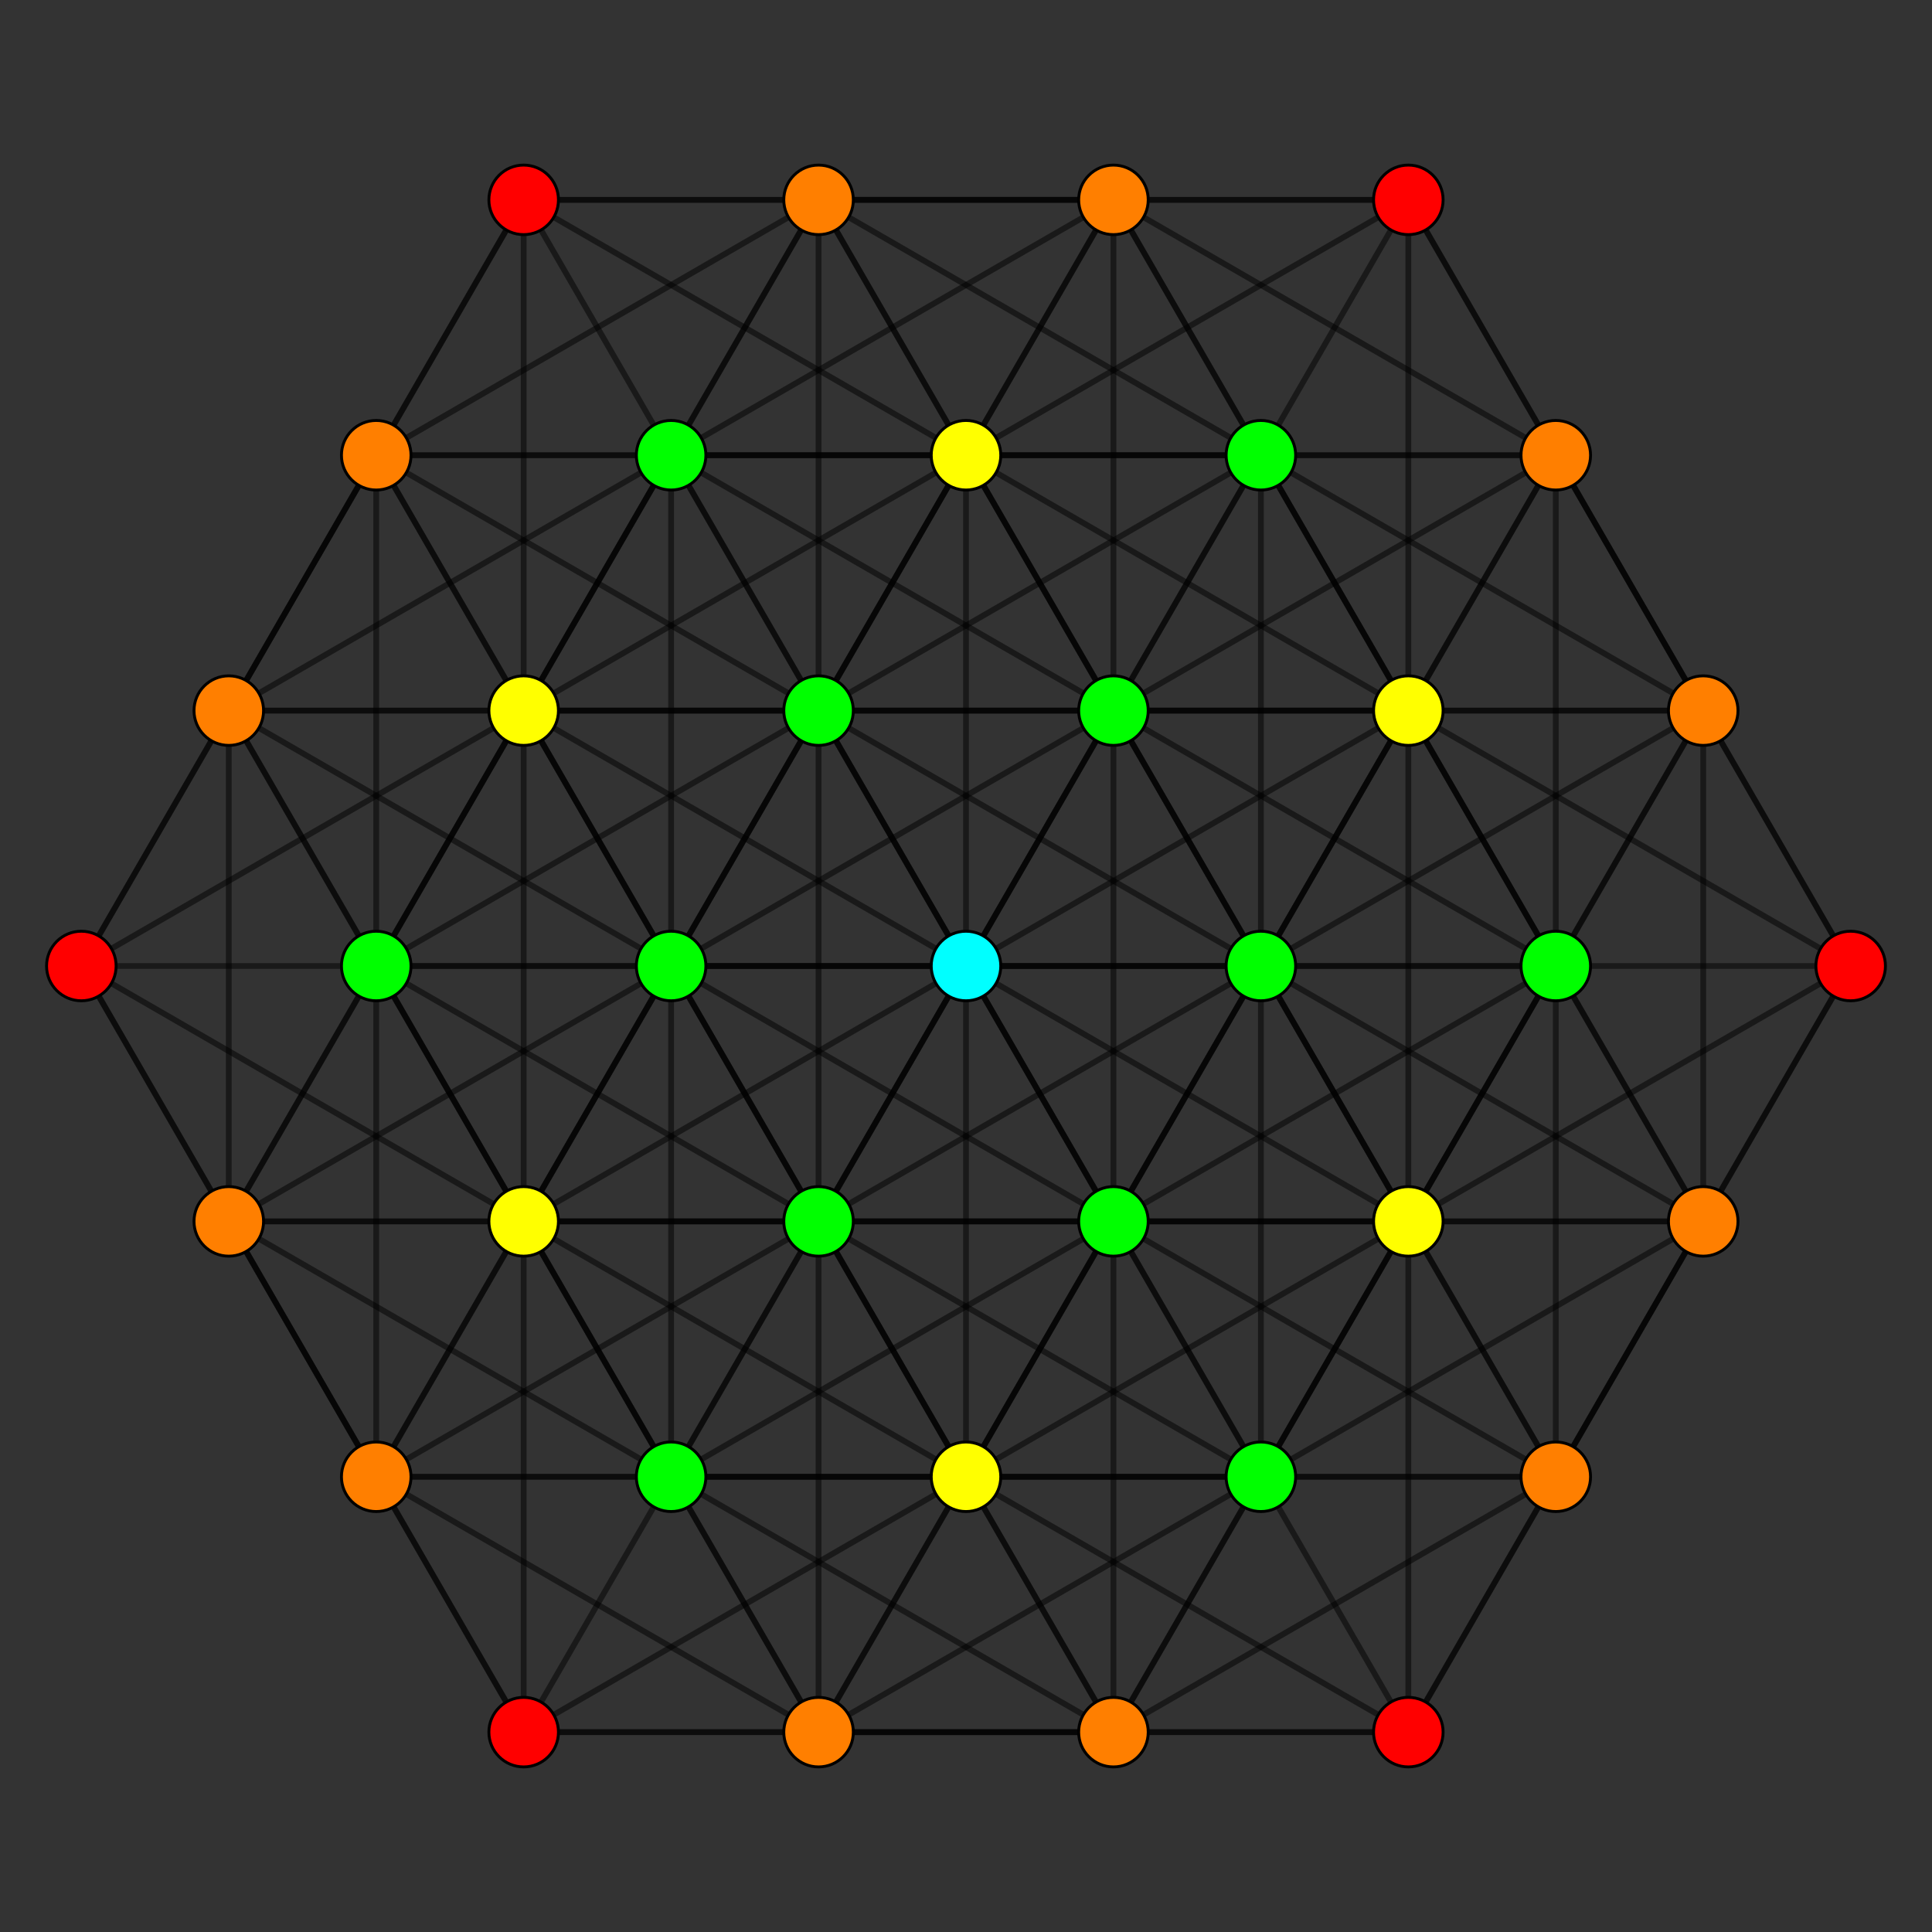 <?xml version="1.0" encoding="UTF-8" standalone="no"?>
<svg
xmlns="http://www.w3.org/2000/svg"
version="1.0"
width="2000" height="2000"
id="2_21_t1_A5.svg">
<rect width="100%" height="100%" fill="#333333" stroke="none"/>
<!-- v=216 e=2160 -->
<!-- Projection: Point overlap:1 3 8 9 18 , visible v=37 e=256 -->
<g style="stroke:#000000;stroke-width:6.0;stroke-opacity:0.50;">
<line x1="1457.900" y1="1264.369" x2="1152.633" y2="1264.369"/>
<line x1="1457.900" y1="1264.369" x2="1305.267" y2="1000.000"/>
<line x1="1457.900" y1="1264.369" x2="1000.000" y2="1000.000"/>
<line x1="1457.900" y1="1264.369" x2="1457.900" y2="1264.369"/>
<line x1="1457.900" y1="1264.369" x2="1152.633" y2="735.631"/>
<line x1="1457.900" y1="1264.369" x2="1305.267" y2="1528.737"/>
<line x1="1457.900" y1="1264.369" x2="1457.900" y2="735.631"/>
<line x1="1457.900" y1="1264.369" x2="1763.167" y2="1264.369"/>
<line x1="1457.900" y1="1264.369" x2="1610.533" y2="1000.000"/>
<line x1="1457.900" y1="1264.369" x2="1763.167" y2="735.631"/>
<line x1="1457.900" y1="1264.369" x2="1000.000" y2="1528.737"/>
<line x1="1457.900" y1="1264.369" x2="847.367" y2="1264.369"/>
<line x1="1457.900" y1="1264.369" x2="1152.633" y2="1793.106"/>
<line x1="1457.900" y1="1264.369" x2="1610.533" y2="1528.737"/>
<line x1="1000.000" y1="1000.000" x2="1152.633" y2="1264.369"/>
<line x1="1000.000" y1="1000.000" x2="1305.267" y2="1000.000"/>
<line x1="1000.000" y1="1000.000" x2="1000.000" y2="1000.000"/>
<line x1="1000.000" y1="1000.000" x2="1152.633" y2="735.631"/>
<line x1="1000.000" y1="1000.000" x2="1305.267" y2="1528.737"/>
<line x1="1000.000" y1="1000.000" x2="1457.900" y2="735.631"/>
<line x1="1000.000" y1="1000.000" x2="1305.267" y2="471.263"/>
<line x1="1000.000" y1="1000.000" x2="1610.533" y2="1000.000"/>
<line x1="1000.000" y1="1000.000" x2="542.100" y2="1264.369"/>
<line x1="1000.000" y1="1000.000" x2="694.733" y2="1000.000"/>
<line x1="1000.000" y1="1000.000" x2="389.467" y2="1000.000"/>
<line x1="1000.000" y1="1000.000" x2="847.367" y2="1264.369"/>
<line x1="1000.000" y1="1000.000" x2="542.100" y2="735.631"/>
<line x1="1000.000" y1="1000.000" x2="694.733" y2="1528.737"/>
<line x1="1000.000" y1="1000.000" x2="847.367" y2="735.631"/>
<line x1="1000.000" y1="1000.000" x2="694.733" y2="471.263"/>
<line x1="1152.633" y1="1264.369" x2="1152.633" y2="735.631"/>
<line x1="1152.633" y1="1264.369" x2="1305.267" y2="1528.737"/>
<line x1="1152.633" y1="1264.369" x2="1457.900" y2="735.631"/>
<line x1="1152.633" y1="1264.369" x2="1763.167" y2="1264.369"/>
<line x1="1152.633" y1="1264.369" x2="1305.267" y2="1000.000"/>
<line x1="1152.633" y1="1264.369" x2="1000.000" y2="1528.737"/>
<line x1="1152.633" y1="1264.369" x2="542.100" y2="1264.369"/>
<line x1="1152.633" y1="1264.369" x2="694.733" y2="1000.000"/>
<line x1="1152.633" y1="1264.369" x2="847.367" y2="1793.106"/>
<line x1="1152.633" y1="1264.369" x2="847.367" y2="1264.369"/>
<line x1="1305.267" y1="1000.000" x2="1152.633" y2="735.631"/>
<line x1="1305.267" y1="1000.000" x2="1305.267" y2="1528.737"/>
<line x1="1305.267" y1="1000.000" x2="1610.533" y2="1000.000"/>
<line x1="1305.267" y1="1000.000" x2="1763.167" y2="735.631"/>
<line x1="1305.267" y1="1000.000" x2="1305.267" y2="471.263"/>
<line x1="1305.267" y1="1000.000" x2="694.733" y2="1000.000"/>
<line x1="1305.267" y1="1000.000" x2="847.367" y2="735.631"/>
<line x1="1305.267" y1="1000.000" x2="1000.000" y2="1528.737"/>
<line x1="1305.267" y1="1000.000" x2="1305.267" y2="1000.000"/>
<line x1="1305.267" y1="1000.000" x2="1457.900" y2="735.631"/>
<line x1="1305.267" y1="1000.000" x2="1000.000" y2="471.263"/>
<line x1="1152.633" y1="735.631" x2="1457.900" y2="735.631"/>
<line x1="1152.633" y1="735.631" x2="1763.167" y2="735.631"/>
<line x1="1152.633" y1="735.631" x2="1305.267" y2="471.263"/>
<line x1="1152.633" y1="735.631" x2="542.100" y2="735.631"/>
<line x1="1152.633" y1="735.631" x2="694.733" y2="1000.000"/>
<line x1="1152.633" y1="735.631" x2="847.367" y2="735.631"/>
<line x1="1152.633" y1="735.631" x2="1000.000" y2="471.263"/>
<line x1="1152.633" y1="735.631" x2="847.367" y2="206.894"/>
<line x1="1305.267" y1="1528.737" x2="1763.167" y2="1264.369"/>
<line x1="1305.267" y1="1528.737" x2="1610.533" y2="1000.000"/>
<line x1="1305.267" y1="1528.737" x2="1152.633" y2="1793.106"/>
<line x1="1305.267" y1="1528.737" x2="694.733" y2="1528.737"/>
<line x1="1305.267" y1="1528.737" x2="847.367" y2="1793.106"/>
<line x1="1305.267" y1="1528.737" x2="1000.000" y2="1528.737"/>
<line x1="1305.267" y1="1528.737" x2="1457.900" y2="1793.106"/>
<line x1="1305.267" y1="1528.737" x2="1305.267" y2="1528.737"/>
<line x1="1457.900" y1="735.631" x2="1763.167" y2="1264.369"/>
<line x1="1457.900" y1="735.631" x2="1610.533" y2="1000.000"/>
<line x1="1457.900" y1="735.631" x2="1763.167" y2="735.631"/>
<line x1="1457.900" y1="735.631" x2="1457.900" y2="735.631"/>
<line x1="1457.900" y1="735.631" x2="1305.267" y2="471.263"/>
<line x1="1457.900" y1="735.631" x2="847.367" y2="735.631"/>
<line x1="1457.900" y1="735.631" x2="1000.000" y2="471.263"/>
<line x1="1457.900" y1="735.631" x2="1610.533" y2="471.263"/>
<line x1="1457.900" y1="735.631" x2="1152.633" y2="206.894"/>
<line x1="1763.167" y1="1264.369" x2="1610.533" y2="1000.000"/>
<line x1="1763.167" y1="1264.369" x2="1763.167" y2="735.631"/>
<line x1="1763.167" y1="1264.369" x2="1305.267" y2="1000.000"/>
<line x1="1763.167" y1="1264.369" x2="1610.533" y2="1528.737"/>
<line x1="1763.167" y1="1264.369" x2="1457.900" y2="1793.106"/>
<line x1="1763.167" y1="1264.369" x2="1763.167" y2="1264.369"/>
<line x1="1763.167" y1="1264.369" x2="1915.800" y2="1000.000"/>
<line x1="1610.533" y1="1000.000" x2="1763.167" y2="735.631"/>
<line x1="1610.533" y1="1000.000" x2="1305.267" y2="471.263"/>
<line x1="1610.533" y1="1000.000" x2="1610.533" y2="1000.000"/>
<line x1="1763.167" y1="735.631" x2="1305.267" y2="471.263"/>
<line x1="1763.167" y1="735.631" x2="1610.533" y2="471.263"/>
<line x1="1763.167" y1="735.631" x2="1915.800" y2="1000.000"/>
<line x1="1763.167" y1="735.631" x2="1763.167" y2="735.631"/>
<line x1="1763.167" y1="735.631" x2="1457.900" y2="206.894"/>
<line x1="1305.267" y1="1000.000" x2="847.367" y2="1264.369"/>
<line x1="1305.267" y1="471.263" x2="694.733" y2="471.263"/>
<line x1="1305.267" y1="471.263" x2="1000.000" y2="471.263"/>
<line x1="1305.267" y1="471.263" x2="847.367" y2="206.894"/>
<line x1="1305.267" y1="471.263" x2="1152.633" y2="206.894"/>
<line x1="1305.267" y1="471.263" x2="1305.267" y2="471.263"/>
<line x1="1305.267" y1="471.263" x2="1457.900" y2="206.894"/>
<line x1="694.733" y1="1528.737" x2="389.467" y2="1528.737"/>
<line x1="694.733" y1="1528.737" x2="542.100" y2="1264.369"/>
<line x1="694.733" y1="1528.737" x2="236.833" y2="1264.369"/>
<line x1="694.733" y1="1528.737" x2="694.733" y2="1528.737"/>
<line x1="694.733" y1="1528.737" x2="389.467" y2="1000.000"/>
<line x1="694.733" y1="1528.737" x2="542.100" y2="1793.106"/>
<line x1="694.733" y1="1528.737" x2="1000.000" y2="1528.737"/>
<line x1="694.733" y1="1528.737" x2="1152.633" y2="1264.369"/>
<line x1="694.733" y1="1528.737" x2="847.367" y2="1264.369"/>
<line x1="694.733" y1="1528.737" x2="1152.633" y2="1793.106"/>
<line x1="236.833" y1="1264.369" x2="389.467" y2="1528.737"/>
<line x1="236.833" y1="1264.369" x2="542.100" y2="1264.369"/>
<line x1="236.833" y1="1264.369" x2="236.833" y2="1264.369"/>
<line x1="236.833" y1="1264.369" x2="389.467" y2="1000.000"/>
<line x1="236.833" y1="1264.369" x2="542.100" y2="1793.106"/>
<line x1="236.833" y1="1264.369" x2="84.200" y2="1000.000"/>
<line x1="236.833" y1="1264.369" x2="694.733" y2="1000.000"/>
<line x1="236.833" y1="1264.369" x2="847.367" y2="1264.369"/>
<line x1="236.833" y1="1264.369" x2="542.100" y2="735.631"/>
<line x1="236.833" y1="1264.369" x2="236.833" y2="735.631"/>
<line x1="389.467" y1="1528.737" x2="389.467" y2="1000.000"/>
<line x1="389.467" y1="1528.737" x2="542.100" y2="1793.106"/>
<line x1="389.467" y1="1528.737" x2="389.467" y2="1528.737"/>
<line x1="389.467" y1="1528.737" x2="542.100" y2="1264.369"/>
<line x1="389.467" y1="1528.737" x2="84.200" y2="1000.000"/>
<line x1="389.467" y1="1528.737" x2="1000.000" y2="1528.737"/>
<line x1="389.467" y1="1528.737" x2="694.733" y2="1000.000"/>
<line x1="389.467" y1="1528.737" x2="847.367" y2="1793.106"/>
<line x1="389.467" y1="1528.737" x2="847.367" y2="1264.369"/>
<line x1="542.100" y1="1264.369" x2="389.467" y2="1000.000"/>
<line x1="542.100" y1="1264.369" x2="542.100" y2="1793.106"/>
<line x1="542.100" y1="1264.369" x2="694.733" y2="1000.000"/>
<line x1="542.100" y1="1264.369" x2="847.367" y2="735.631"/>
<line x1="542.100" y1="1264.369" x2="1000.000" y2="1528.737"/>
<line x1="389.467" y1="1000.000" x2="389.467" y2="1000.000"/>
<line x1="389.467" y1="1000.000" x2="84.200" y2="1000.000"/>
<line x1="389.467" y1="1000.000" x2="542.100" y2="735.631"/>
<line x1="389.467" y1="1000.000" x2="694.733" y2="1000.000"/>
<line x1="389.467" y1="1000.000" x2="847.367" y2="735.631"/>
<line x1="389.467" y1="1000.000" x2="694.733" y2="471.263"/>
<line x1="389.467" y1="1000.000" x2="389.467" y2="471.263"/>
<line x1="542.100" y1="1793.106" x2="1152.633" y2="1793.106"/>
<line x1="542.100" y1="1793.106" x2="847.367" y2="1793.106"/>
<line x1="542.100" y1="1793.106" x2="1000.000" y2="1528.737"/>
<line x1="542.100" y1="1264.369" x2="84.200" y2="1000.000"/>
<line x1="542.100" y1="1264.369" x2="847.367" y2="1264.369"/>
<line x1="542.100" y1="1264.369" x2="542.100" y2="735.631"/>
<line x1="84.200" y1="1000.000" x2="236.833" y2="735.631"/>
<line x1="84.200" y1="1000.000" x2="389.467" y2="471.263"/>
<line x1="84.200" y1="1000.000" x2="542.100" y2="735.631"/>
<line x1="1000.000" y1="1528.737" x2="847.367" y2="1264.369"/>
<line x1="1000.000" y1="1528.737" x2="1000.000" y2="1000.000"/>
<line x1="1000.000" y1="1528.737" x2="1152.633" y2="1793.106"/>
<line x1="1000.000" y1="1528.737" x2="1610.533" y2="1528.737"/>
<line x1="1000.000" y1="1528.737" x2="1000.000" y2="1528.737"/>
<line x1="1000.000" y1="1528.737" x2="694.733" y2="1000.000"/>
<line x1="1000.000" y1="1528.737" x2="847.367" y2="1793.106"/>
<line x1="1152.633" y1="1264.369" x2="1152.633" y2="1793.106"/>
<line x1="1152.633" y1="1264.369" x2="1610.533" y2="1000.000"/>
<line x1="1152.633" y1="1264.369" x2="1152.633" y2="1264.369"/>
<line x1="1152.633" y1="1264.369" x2="847.367" y2="735.631"/>
<line x1="847.367" y1="1264.369" x2="1152.633" y2="1793.106"/>
<line x1="847.367" y1="1264.369" x2="694.733" y2="1000.000"/>
<line x1="847.367" y1="1264.369" x2="542.100" y2="735.631"/>
<line x1="847.367" y1="1264.369" x2="847.367" y2="735.631"/>
<line x1="1305.267" y1="1528.737" x2="1610.533" y2="1528.737"/>
<line x1="1000.000" y1="1000.000" x2="1000.000" y2="471.263"/>
<line x1="1152.633" y1="1793.106" x2="1610.533" y2="1528.737"/>
<line x1="1152.633" y1="1793.106" x2="847.367" y2="1793.106"/>
<line x1="1152.633" y1="1793.106" x2="1152.633" y2="1793.106"/>
<line x1="1152.633" y1="1793.106" x2="1457.900" y2="1793.106"/>
<line x1="1305.267" y1="1000.000" x2="1610.533" y2="1528.737"/>
<line x1="1305.267" y1="1000.000" x2="1610.533" y2="471.263"/>
<line x1="1610.533" y1="1528.737" x2="1610.533" y2="1000.000"/>
<line x1="1610.533" y1="1528.737" x2="1152.633" y2="1264.369"/>
<line x1="1610.533" y1="1528.737" x2="1610.533" y2="1528.737"/>
<line x1="1610.533" y1="1528.737" x2="1457.900" y2="1793.106"/>
<line x1="1610.533" y1="1528.737" x2="1915.800" y2="1000.000"/>
<line x1="1610.533" y1="1000.000" x2="1610.533" y2="471.263"/>
<line x1="1610.533" y1="1000.000" x2="1915.800" y2="1000.000"/>
<line x1="542.100" y1="1264.369" x2="236.833" y2="735.631"/>
<line x1="542.100" y1="1264.369" x2="542.100" y2="1264.369"/>
<line x1="542.100" y1="1264.369" x2="847.367" y2="1793.106"/>
<line x1="694.733" y1="1000.000" x2="542.100" y2="735.631"/>
<line x1="694.733" y1="1000.000" x2="694.733" y2="1528.737"/>
<line x1="694.733" y1="1000.000" x2="694.733" y2="471.263"/>
<line x1="694.733" y1="1000.000" x2="694.733" y2="1000.000"/>
<line x1="694.733" y1="1000.000" x2="847.367" y2="735.631"/>
<line x1="694.733" y1="1000.000" x2="1000.000" y2="471.263"/>
<line x1="389.467" y1="1000.000" x2="236.833" y2="735.631"/>
<line x1="542.100" y1="735.631" x2="847.367" y2="735.631"/>
<line x1="542.100" y1="735.631" x2="694.733" y2="471.263"/>
<line x1="542.100" y1="735.631" x2="236.833" y2="735.631"/>
<line x1="542.100" y1="735.631" x2="542.100" y2="735.631"/>
<line x1="542.100" y1="735.631" x2="1000.000" y2="471.263"/>
<line x1="542.100" y1="735.631" x2="847.367" y2="206.894"/>
<line x1="542.100" y1="735.631" x2="389.467" y2="471.263"/>
<line x1="694.733" y1="1528.737" x2="847.367" y2="1793.106"/>
<line x1="694.733" y1="1000.000" x2="236.833" y2="735.631"/>
<line x1="847.367" y1="735.631" x2="694.733" y2="471.263"/>
<line x1="847.367" y1="735.631" x2="236.833" y2="735.631"/>
<line x1="847.367" y1="735.631" x2="1000.000" y2="471.263"/>
<line x1="847.367" y1="735.631" x2="1152.633" y2="206.894"/>
<line x1="694.733" y1="471.263" x2="236.833" y2="735.631"/>
<line x1="694.733" y1="471.263" x2="1000.000" y2="471.263"/>
<line x1="694.733" y1="471.263" x2="694.733" y2="471.263"/>
<line x1="694.733" y1="471.263" x2="847.367" y2="206.894"/>
<line x1="694.733" y1="471.263" x2="1152.633" y2="206.894"/>
<line x1="694.733" y1="471.263" x2="542.100" y2="206.894"/>
<line x1="236.833" y1="735.631" x2="236.833" y2="735.631"/>
<line x1="236.833" y1="735.631" x2="389.467" y2="471.263"/>
<line x1="236.833" y1="735.631" x2="542.100" y2="206.894"/>
<line x1="694.733" y1="1000.000" x2="389.467" y2="471.263"/>
<line x1="847.367" y1="1793.106" x2="847.367" y2="1264.369"/>
<line x1="847.367" y1="1793.106" x2="1457.900" y2="1793.106"/>
<line x1="847.367" y1="1793.106" x2="847.367" y2="1793.106"/>
<line x1="1305.267" y1="1528.737" x2="847.367" y2="1264.369"/>
<line x1="847.367" y1="1264.369" x2="389.467" y2="1000.000"/>
<line x1="847.367" y1="1264.369" x2="1152.633" y2="735.631"/>
<line x1="847.367" y1="1264.369" x2="847.367" y2="1264.369"/>
<line x1="847.367" y1="735.631" x2="847.367" y2="735.631"/>
<line x1="847.367" y1="735.631" x2="1305.267" y2="471.263"/>
<line x1="847.367" y1="735.631" x2="847.367" y2="206.894"/>
<line x1="1457.900" y1="735.631" x2="1457.900" y2="206.894"/>
<line x1="1000.000" y1="471.263" x2="847.367" y2="206.894"/>
<line x1="1000.000" y1="471.263" x2="1457.900" y2="206.894"/>
<line x1="1000.000" y1="471.263" x2="1000.000" y2="471.263"/>
<line x1="1000.000" y1="471.263" x2="389.467" y2="471.263"/>
<line x1="1000.000" y1="471.263" x2="1610.533" y2="471.263"/>
<line x1="1000.000" y1="471.263" x2="1152.633" y2="206.894"/>
<line x1="1305.267" y1="471.263" x2="1610.533" y2="471.263"/>
<line x1="847.367" y1="206.894" x2="389.467" y2="471.263"/>
<line x1="847.367" y1="206.894" x2="1152.633" y2="206.894"/>
<line x1="847.367" y1="206.894" x2="1457.900" y2="206.894"/>
<line x1="847.367" y1="206.894" x2="847.367" y2="206.894"/>
<line x1="847.367" y1="206.894" x2="542.100" y2="206.894"/>
<line x1="847.367" y1="735.631" x2="389.467" y2="471.263"/>
<line x1="694.733" y1="471.263" x2="389.467" y2="471.263"/>
<line x1="389.467" y1="471.263" x2="542.100" y2="206.894"/>
<line x1="389.467" y1="471.263" x2="389.467" y2="471.263"/>
<line x1="1457.900" y1="1793.106" x2="1000.000" y2="1528.737"/>
<line x1="1457.900" y1="1793.106" x2="1457.900" y2="1264.369"/>
<line x1="1610.533" y1="1000.000" x2="1152.633" y2="735.631"/>
<line x1="1610.533" y1="471.263" x2="1152.633" y2="206.894"/>
<line x1="1610.533" y1="471.263" x2="1152.633" y2="735.631"/>
<line x1="1610.533" y1="471.263" x2="1610.533" y2="471.263"/>
<line x1="1610.533" y1="471.263" x2="1915.800" y2="1000.000"/>
<line x1="1610.533" y1="471.263" x2="1457.900" y2="206.894"/>
<line x1="1152.633" y1="735.631" x2="1152.633" y2="206.894"/>
<line x1="1152.633" y1="735.631" x2="694.733" y2="471.263"/>
<line x1="1152.633" y1="735.631" x2="1152.633" y2="735.631"/>
<line x1="1152.633" y1="206.894" x2="1152.633" y2="206.894"/>
<line x1="1152.633" y1="206.894" x2="1457.900" y2="206.894"/>
<line x1="1152.633" y1="206.894" x2="542.100" y2="206.894"/>
<line x1="1915.800" y1="1000.000" x2="1457.900" y2="1264.369"/>
<line x1="1915.800" y1="1000.000" x2="1457.900" y2="735.631"/>
<line x1="1000.000" y1="471.263" x2="542.100" y2="206.894"/>
<line x1="542.100" y1="735.631" x2="542.100" y2="206.894"/>
</g>
<g style="stroke:#000000;stroke-width:3.0;fill:#ff0000">
<circle cx="542.100" cy="1793.106" r="36.0"/>
<circle cx="84.200" cy="1000.000" r="36.0"/>
<circle cx="1457.900" cy="1793.106" r="36.0"/>
<circle cx="1915.800" cy="1000.000" r="36.0"/>
<circle cx="1457.900" cy="206.894" r="36.0"/>
<circle cx="542.100" cy="206.894" r="36.0"/>
</g>
<g style="stroke:#000000;stroke-width:3.0;fill:#ff7f00">
<circle cx="1763.167" cy="1264.369" r="36.0"/>
<circle cx="1763.167" cy="735.631" r="36.0"/>
<circle cx="236.833" cy="1264.369" r="36.0"/>
<circle cx="389.467" cy="1528.737" r="36.0"/>
<circle cx="1152.633" cy="1793.106" r="36.0"/>
<circle cx="1610.533" cy="1528.737" r="36.0"/>
<circle cx="236.833" cy="735.631" r="36.0"/>
<circle cx="847.367" cy="1793.106" r="36.0"/>
<circle cx="847.367" cy="206.894" r="36.0"/>
<circle cx="389.467" cy="471.263" r="36.0"/>
<circle cx="1610.533" cy="471.263" r="36.0"/>
<circle cx="1152.633" cy="206.894" r="36.0"/>
</g>
<g style="stroke:#000000;stroke-width:3.0;fill:#ffff00">
<circle cx="1457.900" cy="1264.369" r="36.0"/>
<circle cx="1457.900" cy="735.631" r="36.0"/>
<circle cx="542.100" cy="1264.369" r="36.0"/>
<circle cx="1000.000" cy="1528.737" r="36.0"/>
<circle cx="542.100" cy="735.631" r="36.0"/>
<circle cx="1000.000" cy="471.263" r="36.0"/>
</g>
<g style="stroke:#000000;stroke-width:3.0;fill:#00ff00">
<circle cx="1152.633" cy="1264.369" r="36.0"/>
<circle cx="1305.267" cy="1000.000" r="36.0"/>
<circle cx="1152.633" cy="735.631" r="36.0"/>
<circle cx="1305.267" cy="1528.737" r="36.0"/>
<circle cx="1610.533" cy="1000.000" r="36.0"/>
<circle cx="1305.267" cy="471.263" r="36.0"/>
<circle cx="694.733" cy="1528.737" r="36.0"/>
<circle cx="389.467" cy="1000.000" r="36.0"/>
<circle cx="847.367" cy="1264.369" r="36.0"/>
<circle cx="694.733" cy="1000.000" r="36.0"/>
<circle cx="847.367" cy="735.631" r="36.0"/>
<circle cx="694.733" cy="471.263" r="36.0"/>
</g>
<g style="stroke:#000000;stroke-width:3.0;fill:#00ffff">
<circle cx="1000.000" cy="1000.000" r="36.0"/>
</g>
</svg>

